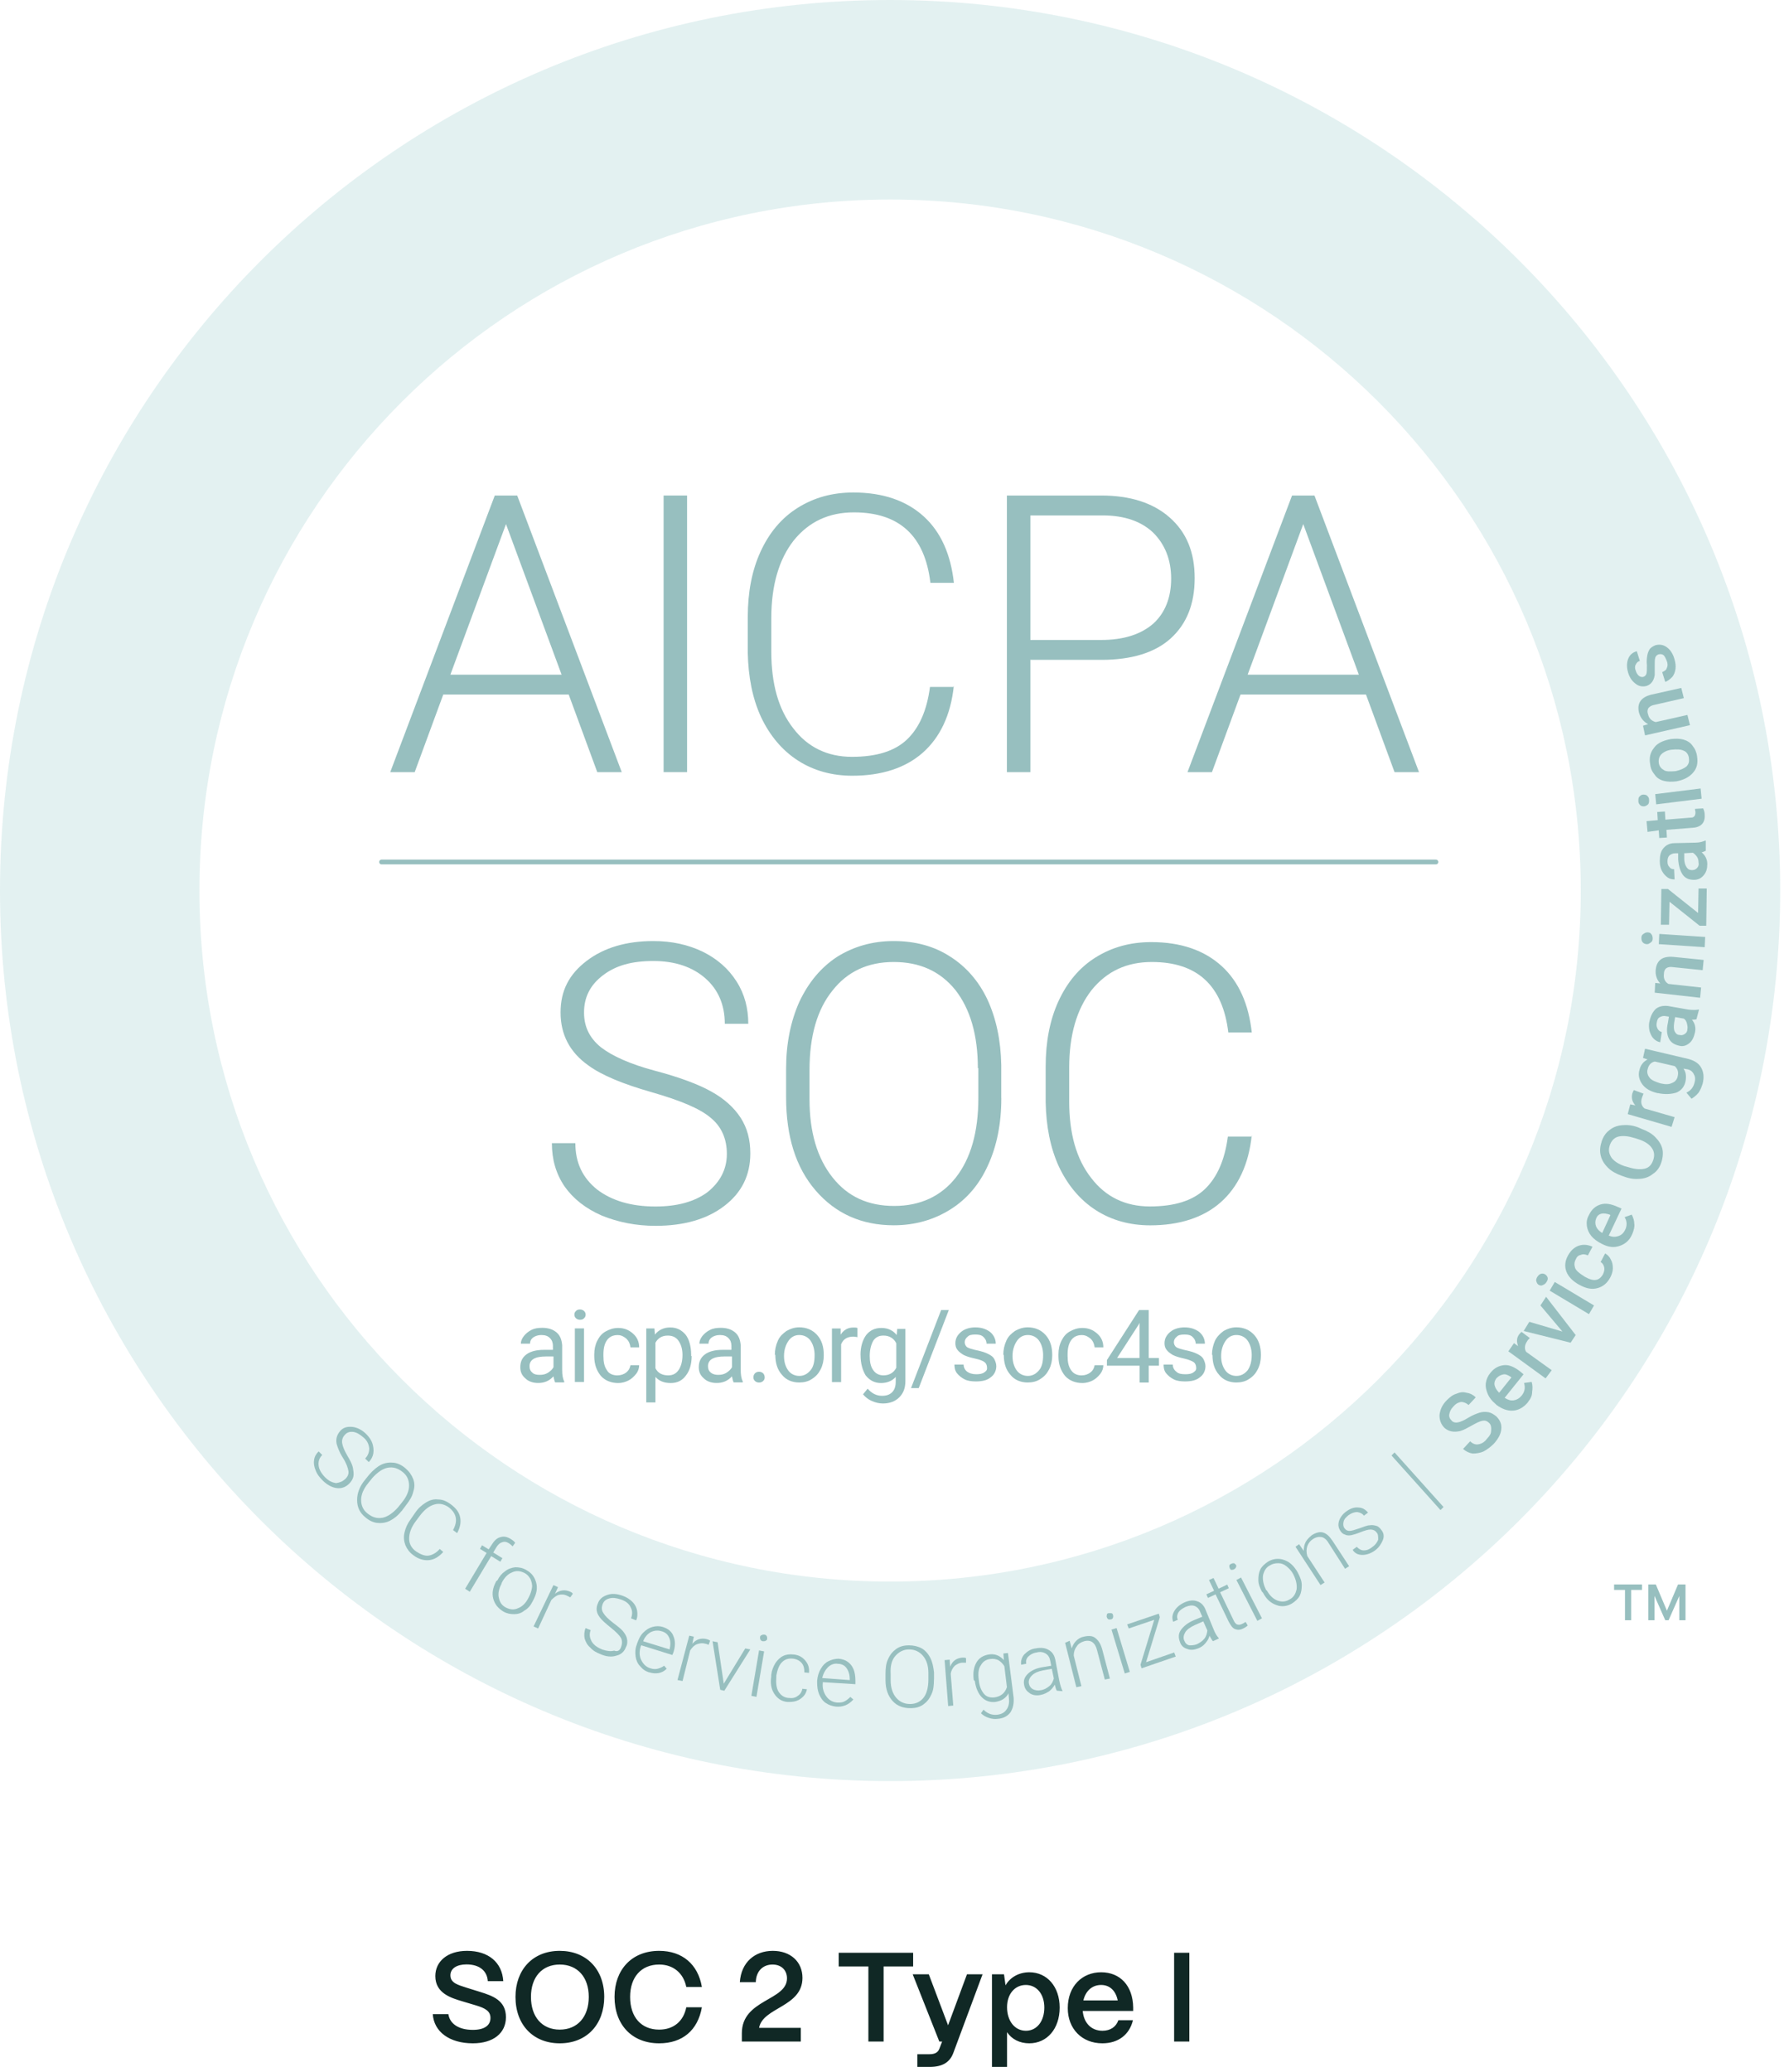 <svg width="127" height="147" viewBox="0 0 127 147" fill="none" xmlns="http://www.w3.org/2000/svg">
<path fill-rule="evenodd" clip-rule="evenodd" d="M126.375 63.187C126.375 98.087 98.083 126.375 63.187 126.375C28.292 126.375 0 98.087 0 63.187C0 28.288 28.292 0 63.187 0C98.083 0 126.375 28.292 126.375 63.187ZM112.218 63.187C112.218 90.266 90.266 112.218 63.187 112.218C36.109 112.218 14.157 90.266 14.157 63.187C14.157 36.109 36.109 14.157 63.187 14.157C90.266 14.157 112.218 36.109 112.218 63.187Z" fill="#49A6A3" fill-opacity="0.15"/>
<path d="M24.515 104.937C24.695 104.757 24.77 104.577 24.731 104.357C24.695 104.141 24.585 103.812 24.331 103.416C24.076 103.016 23.97 102.691 23.895 102.44C23.825 102.079 23.93 101.789 24.15 101.534C24.366 101.279 24.656 101.209 25.021 101.244C25.346 101.279 25.707 101.459 25.997 101.75C26.212 101.965 26.357 102.185 26.432 102.4C26.502 102.616 26.542 102.871 26.502 103.126C26.467 103.341 26.357 103.561 26.177 103.741L25.922 103.486C26.137 103.271 26.212 103.016 26.212 102.761C26.177 102.471 26.067 102.216 25.812 102C25.557 101.785 25.342 101.64 25.087 101.6C24.832 101.565 24.616 101.635 24.471 101.82C24.326 101.965 24.256 102.181 24.291 102.4C24.326 102.616 24.436 102.906 24.651 103.271C24.867 103.631 25.012 103.922 25.052 104.141C25.087 104.357 25.126 104.577 25.087 104.757C25.052 104.937 24.942 105.117 24.797 105.263C24.541 105.518 24.251 105.623 23.926 105.588C23.601 105.553 23.236 105.372 22.91 105.047C22.695 104.832 22.51 104.612 22.405 104.322C22.295 104.067 22.26 103.816 22.295 103.596C22.33 103.341 22.44 103.161 22.62 102.981L22.875 103.236C22.66 103.451 22.585 103.706 22.62 103.996C22.655 104.286 22.836 104.577 23.091 104.832C23.346 105.087 23.596 105.192 23.851 105.232C24.106 105.197 24.322 105.122 24.502 104.942L24.515 104.937Z" fill="#97BFBF"/>
<path d="M28.498 107.219C28.244 107.544 27.958 107.764 27.668 107.909C27.377 108.054 27.052 108.089 26.762 108.054C26.472 108.019 26.181 107.874 25.931 107.654C25.531 107.329 25.351 106.929 25.351 106.423C25.351 105.953 25.531 105.447 25.931 104.977L26.221 104.616C26.476 104.326 26.766 104.075 27.052 103.93C27.342 103.785 27.668 103.75 27.958 103.785C28.248 103.82 28.538 103.965 28.789 104.185C29.044 104.401 29.224 104.656 29.334 104.946C29.444 105.236 29.444 105.526 29.334 105.852C29.264 106.177 29.079 106.467 28.828 106.792L28.503 107.228L28.498 107.219ZM28.534 106.603C28.859 106.203 29.039 105.808 29.039 105.408C29.039 105.007 28.894 104.682 28.569 104.432C28.244 104.177 27.918 104.071 27.518 104.141C27.158 104.212 26.793 104.467 26.432 104.867L26.142 105.227C25.817 105.627 25.636 106.023 25.636 106.423C25.636 106.823 25.781 107.149 26.107 107.399C26.432 107.654 26.758 107.76 27.158 107.689C27.518 107.615 27.883 107.364 28.244 106.964L28.534 106.603Z" fill="#97BFBF"/>
<path d="M31.466 110.116C31.141 110.477 30.816 110.661 30.451 110.697C30.09 110.732 29.69 110.622 29.329 110.336C29.075 110.156 28.894 109.901 28.784 109.65C28.674 109.36 28.639 109.07 28.714 108.745C28.784 108.419 28.929 108.094 29.149 107.804L29.474 107.333C29.69 107.008 29.945 106.792 30.235 106.608C30.525 106.428 30.816 106.353 31.106 106.392C31.396 106.392 31.686 106.502 31.976 106.718C32.376 107.008 32.592 107.298 32.666 107.659C32.737 108.019 32.666 108.384 32.451 108.78L32.161 108.564C32.521 107.914 32.416 107.368 31.835 106.933C31.51 106.718 31.185 106.643 30.82 106.753C30.459 106.863 30.134 107.113 29.804 107.549L29.479 107.984C29.189 108.384 29.044 108.78 29.044 109.18C29.044 109.54 29.224 109.87 29.549 110.086C29.875 110.301 30.165 110.411 30.42 110.376C30.675 110.341 30.965 110.195 31.216 109.905L31.471 110.121L31.466 110.116Z" fill="#97BFBF"/>
<path d="M33.023 112.724L34.544 110.187L34.074 109.897L34.219 109.642L34.689 109.932L34.905 109.606C35.085 109.316 35.265 109.136 35.52 109.066C35.775 108.991 35.991 109.03 36.281 109.211C36.391 109.281 36.496 109.356 36.571 109.466L36.391 109.721C36.32 109.65 36.246 109.576 36.136 109.505C35.956 109.395 35.81 109.36 35.63 109.435C35.485 109.47 35.34 109.615 35.23 109.795L35.015 110.156L35.665 110.556L35.52 110.811L34.87 110.411L33.348 112.943L33.023 112.728V112.724Z" fill="#97BFBF"/>
<path d="M35.304 112.143C35.449 111.853 35.63 111.638 35.849 111.492C36.065 111.312 36.32 111.237 36.575 111.202C36.83 111.202 37.081 111.237 37.336 111.383C37.736 111.598 37.951 111.888 38.061 112.288C38.171 112.688 38.096 113.084 37.846 113.554L37.81 113.625C37.665 113.915 37.485 114.13 37.23 114.275C37.015 114.456 36.76 114.53 36.505 114.53C36.25 114.53 35.999 114.495 35.744 114.35C35.383 114.135 35.129 113.845 35.019 113.445C34.909 113.049 34.983 112.649 35.234 112.178L35.304 112.143ZM35.594 112.398C35.414 112.723 35.34 113.088 35.414 113.374C35.485 113.7 35.63 113.915 35.92 114.064C36.21 114.21 36.5 114.245 36.79 114.1C37.081 113.99 37.331 113.739 37.516 113.374L37.551 113.304C37.661 113.088 37.731 112.869 37.766 112.653C37.802 112.438 37.731 112.218 37.657 112.038C37.547 111.857 37.441 111.712 37.221 111.602C36.931 111.457 36.641 111.422 36.351 111.567C36.06 111.677 35.81 111.928 35.625 112.293L35.59 112.403L35.594 112.398Z" fill="#97BFBF"/>
<path d="M40.484 113.339C40.413 113.304 40.339 113.269 40.268 113.229C40.053 113.119 39.868 113.119 39.688 113.159C39.508 113.194 39.327 113.339 39.143 113.519L38.202 115.546L37.877 115.401L39.288 112.469L39.613 112.614L39.398 113.084C39.723 112.829 40.088 112.759 40.484 112.939C40.554 112.974 40.629 113.014 40.664 113.084L40.484 113.339Z" fill="#97BFBF"/>
<path d="M44.106 116.817C44.177 116.601 44.177 116.381 44.071 116.201C43.965 116.021 43.711 115.766 43.346 115.476C42.985 115.186 42.695 114.931 42.55 114.715C42.334 114.425 42.295 114.1 42.44 113.774C42.55 113.449 42.8 113.269 43.13 113.159C43.456 113.049 43.82 113.088 44.216 113.229C44.506 113.339 44.722 113.484 44.902 113.664C45.082 113.845 45.192 114.064 45.227 114.28C45.263 114.495 45.263 114.75 45.157 114.97L44.797 114.825C44.906 114.535 44.906 114.284 44.761 114.029C44.651 113.774 44.401 113.594 44.071 113.488C43.746 113.379 43.491 113.343 43.24 113.418C42.985 113.488 42.84 113.634 42.77 113.853C42.699 114.069 42.699 114.253 42.844 114.469C42.954 114.649 43.17 114.869 43.495 115.12C43.82 115.375 44.075 115.555 44.221 115.735C44.366 115.915 44.475 116.096 44.511 116.28C44.546 116.461 44.546 116.68 44.436 116.861C44.326 117.186 44.075 117.406 43.746 117.476C43.42 117.586 43.02 117.546 42.625 117.366C42.334 117.256 42.084 117.111 41.899 116.896C41.684 116.716 41.574 116.496 41.499 116.245C41.464 116.03 41.464 115.775 41.569 115.52L41.93 115.665C41.82 115.955 41.86 116.21 42 116.461C42.145 116.716 42.4 116.896 42.761 117.041C43.086 117.151 43.376 117.186 43.596 117.116C43.851 117.226 44.032 117.08 44.102 116.825L44.106 116.817Z" fill="#97BFBF"/>
<path d="M46.098 118.663C45.843 118.593 45.627 118.448 45.447 118.228C45.267 118.048 45.157 117.793 45.122 117.538C45.087 117.283 45.087 116.997 45.197 116.707L45.232 116.597C45.342 116.307 45.447 116.052 45.667 115.836C45.887 115.621 46.067 115.511 46.318 115.436C46.573 115.366 46.823 115.366 47.043 115.436C47.404 115.546 47.694 115.761 47.804 116.087C47.949 116.412 47.949 116.812 47.804 117.247L47.729 117.428L45.522 116.737L45.487 116.812C45.377 117.173 45.377 117.502 45.522 117.788C45.667 118.078 45.883 118.294 46.173 118.369C46.353 118.439 46.533 118.439 46.678 118.404C46.823 118.369 47.004 118.294 47.149 118.188L47.329 118.404C47.004 118.729 46.568 118.804 46.098 118.659V118.663ZM46.929 115.731C46.674 115.66 46.423 115.695 46.203 115.801C45.949 115.946 45.768 116.161 45.658 116.452L47.54 117.032V116.997C47.61 116.707 47.61 116.416 47.505 116.201C47.395 115.946 47.215 115.801 46.925 115.731H46.929Z" fill="#97BFBF"/>
<path d="M50.296 116.707C50.226 116.672 50.151 116.632 50.081 116.632C49.866 116.562 49.646 116.597 49.465 116.667C49.285 116.737 49.14 116.883 48.995 117.102L48.454 119.274L48.094 119.204L48.929 116.056L49.254 116.126L49.145 116.632C49.435 116.307 49.76 116.197 50.195 116.307C50.305 116.342 50.376 116.377 50.411 116.417L50.301 116.707H50.296Z" fill="#97BFBF"/>
<path d="M51.383 119.459L52.904 116.962L53.264 117.032L51.418 119.965L51.128 119.894L50.583 116.452L50.943 116.522L51.378 119.455L51.383 119.459Z" fill="#97BFBF"/>
<path d="M53.7 120.4L53.339 120.325L53.885 117.102L54.245 117.173L53.7 120.395V120.4ZM53.955 116.162C53.955 116.091 53.99 116.052 54.065 116.017C54.135 115.981 54.175 115.981 54.245 115.981C54.315 115.981 54.39 116.016 54.425 116.091C54.461 116.126 54.461 116.201 54.461 116.271C54.461 116.342 54.425 116.381 54.351 116.417C54.315 116.452 54.241 116.452 54.17 116.452C54.1 116.452 54.025 116.417 53.99 116.342C53.955 116.307 53.955 116.232 53.955 116.162Z" fill="#97BFBF"/>
<path d="M55.981 120.474C56.236 120.51 56.452 120.475 56.632 120.329C56.812 120.22 56.922 120.039 56.957 119.824L57.283 119.859C57.248 120.039 57.173 120.219 57.028 120.365C56.883 120.51 56.738 120.62 56.522 120.69C56.307 120.76 56.122 120.76 55.907 120.76C55.471 120.725 55.181 120.505 54.966 120.18C54.75 119.855 54.676 119.454 54.75 118.949V118.839C54.785 118.514 54.895 118.259 55.041 118.008C55.186 117.793 55.366 117.608 55.581 117.502C55.797 117.393 56.052 117.357 56.342 117.393C56.702 117.428 56.957 117.573 57.173 117.828C57.388 118.083 57.463 118.373 57.428 118.698L57.102 118.663C57.102 118.408 57.067 118.193 56.922 118.012C56.777 117.832 56.562 117.722 56.307 117.687C55.981 117.652 55.726 117.722 55.511 117.942C55.295 118.158 55.186 118.487 55.111 118.883V118.993C55.076 119.393 55.111 119.753 55.256 120.008C55.436 120.299 55.656 120.444 55.981 120.479V120.474Z" fill="#97BFBF"/>
<path d="M59.349 121.09C59.059 121.055 58.844 120.98 58.624 120.835C58.408 120.69 58.263 120.475 58.153 120.22C58.044 119.965 58.008 119.679 58.008 119.389V119.244C58.044 118.918 58.118 118.663 58.263 118.413C58.408 118.158 58.589 117.977 58.804 117.872C59.02 117.762 59.275 117.692 59.529 117.692C59.925 117.727 60.215 117.872 60.435 118.162C60.651 118.452 60.725 118.813 60.725 119.283V119.499L58.408 119.354V119.428C58.373 119.789 58.479 120.119 58.663 120.369C58.844 120.624 59.099 120.769 59.424 120.804C59.604 120.804 59.785 120.804 59.93 120.73C60.075 120.659 60.22 120.549 60.365 120.404L60.58 120.585C60.22 120.985 59.82 121.125 59.349 121.09ZM59.459 118.048C59.204 118.013 58.954 118.118 58.769 118.303C58.589 118.483 58.444 118.738 58.369 119.063L60.325 119.208V119.173C60.325 118.848 60.255 118.593 60.11 118.378C59.965 118.162 59.749 118.052 59.459 118.052V118.048Z" fill="#97BFBF"/>
<path d="M66.3 119.169C66.3 119.569 66.265 119.929 66.12 120.22C65.975 120.545 65.795 120.765 65.54 120.945C65.285 121.125 64.999 121.2 64.634 121.2C64.129 121.2 63.693 121.055 63.368 120.694C63.043 120.334 62.862 119.859 62.862 119.208V118.773C62.862 118.373 62.898 118.013 63.043 117.722C63.188 117.397 63.368 117.182 63.623 116.997C63.878 116.817 64.168 116.742 64.529 116.742C64.854 116.742 65.179 116.817 65.434 116.957C65.689 117.102 65.905 117.357 66.05 117.648C66.195 117.938 66.265 118.298 66.305 118.663V119.169H66.3ZM65.905 118.698C65.905 118.153 65.76 117.758 65.505 117.467C65.25 117.177 64.924 117.032 64.529 117.032C64.133 117.032 63.803 117.212 63.553 117.503C63.298 117.793 63.192 118.228 63.227 118.769V119.239C63.227 119.745 63.372 120.18 63.627 120.47C63.882 120.76 64.208 120.905 64.603 120.905C65.039 120.905 65.364 120.725 65.579 120.435C65.795 120.145 65.905 119.71 65.905 119.169V118.698Z" fill="#97BFBF"/>
<path d="M68.582 117.973H68.327C68.111 117.973 67.927 118.083 67.782 118.188C67.636 118.334 67.527 118.514 67.491 118.769L67.672 121.015L67.311 121.051L67.056 117.793L67.417 117.758L67.452 118.263C67.597 117.863 67.887 117.648 68.322 117.613C68.432 117.613 68.503 117.613 68.577 117.648V117.973H68.582Z" fill="#97BFBF"/>
<path d="M69.127 119.204C69.057 118.698 69.127 118.298 69.308 117.973C69.488 117.648 69.778 117.467 70.178 117.393C70.614 117.318 70.974 117.463 71.264 117.793L71.229 117.322L71.554 117.287L71.954 120.435C71.99 120.835 71.919 121.196 71.739 121.486C71.524 121.776 71.233 121.921 70.833 121.956C70.618 121.991 70.398 121.956 70.183 121.886C69.967 121.816 69.783 121.706 69.638 121.561L69.818 121.306C70.108 121.596 70.433 121.706 70.794 121.666C71.084 121.631 71.299 121.521 71.445 121.306C71.59 121.125 71.66 120.835 71.625 120.545L71.59 120.145C71.409 120.505 71.084 120.69 70.649 120.76C70.288 120.796 69.963 120.69 69.708 120.435C69.453 120.18 69.273 119.784 69.202 119.274L69.127 119.204ZM69.488 119.239C69.523 119.639 69.668 119.965 69.849 120.18C70.029 120.395 70.284 120.47 70.609 120.435C71.044 120.365 71.335 120.145 71.48 119.71L71.299 118.224C71.189 118.043 71.044 117.898 70.864 117.788C70.684 117.714 70.504 117.678 70.284 117.714C69.994 117.749 69.778 117.894 69.633 118.149C69.453 118.404 69.418 118.764 69.488 119.235V119.239Z" fill="#97BFBF"/>
<path d="M75.028 119.964C74.953 119.855 74.918 119.71 74.882 119.529C74.772 119.71 74.667 119.855 74.482 120C74.302 120.11 74.122 120.215 73.902 120.255C73.612 120.325 73.322 120.29 73.106 120.145C72.891 120 72.746 119.819 72.706 119.564C72.631 119.239 72.741 118.984 72.961 118.769C73.177 118.549 73.541 118.369 73.977 118.298L74.627 118.188L74.553 117.828C74.517 117.612 74.408 117.428 74.227 117.322C74.047 117.217 73.827 117.177 73.577 117.252C73.322 117.287 73.141 117.397 72.996 117.542C72.851 117.687 72.816 117.867 72.851 118.048L72.491 118.118C72.456 117.863 72.526 117.612 72.706 117.393C72.922 117.177 73.177 116.992 73.537 116.957C73.898 116.887 74.188 116.922 74.443 117.067C74.698 117.212 74.843 117.428 74.913 117.753L75.203 119.274C75.274 119.6 75.349 119.819 75.419 119.96V119.995L75.019 119.96L75.028 119.964ZM73.871 119.929C74.126 119.894 74.306 119.784 74.487 119.639C74.667 119.494 74.742 119.314 74.812 119.098L74.667 118.408L74.052 118.518C73.691 118.588 73.436 118.698 73.256 118.879C73.075 119.059 73.001 119.239 73.04 119.459C73.075 119.639 73.185 119.784 73.33 119.859C73.475 119.929 73.656 119.969 73.876 119.929H73.871Z" fill="#97BFBF"/>
<path d="M75.933 116.417L76.078 116.957C76.149 116.742 76.259 116.557 76.404 116.417C76.549 116.272 76.729 116.162 76.945 116.126C77.27 116.052 77.56 116.052 77.775 116.236C77.991 116.417 78.136 116.636 78.246 117.032L78.791 119.098L78.43 119.169L77.885 117.107C77.815 116.817 77.705 116.636 77.56 116.527C77.415 116.417 77.2 116.381 76.945 116.456C76.729 116.527 76.544 116.636 76.439 116.817C76.294 116.997 76.223 117.217 76.223 117.467L76.769 119.639L76.408 119.714L75.612 116.562L75.938 116.417H75.933Z" fill="#97BFBF"/>
<path d="M78.576 114.75C78.54 114.68 78.576 114.64 78.576 114.57C78.576 114.5 78.646 114.46 78.721 114.46H78.901C78.971 114.495 79.011 114.53 79.011 114.605C79.046 114.68 79.011 114.715 79.011 114.785C78.976 114.856 78.936 114.895 78.866 114.895C78.796 114.931 78.721 114.895 78.686 114.895C78.65 114.895 78.576 114.785 78.576 114.75ZM80.207 118.628L79.846 118.738L78.905 115.625L79.266 115.515L80.207 118.628Z" fill="#97BFBF"/>
<path d="M81.363 117.938L83.355 117.248L83.465 117.538L81.038 118.373L80.963 118.118L81.939 114.931L80.127 115.546L80.018 115.256L82.264 114.495L82.335 114.75L81.359 117.938H81.363Z" fill="#97BFBF"/>
<path d="M86.111 116.452C86.036 116.381 85.966 116.236 85.856 116.056C85.821 116.271 85.711 116.417 85.566 116.597C85.421 116.777 85.241 116.887 85.06 116.957C84.77 117.067 84.52 117.102 84.265 116.992C84.01 116.918 83.829 116.737 83.759 116.487C83.649 116.197 83.649 115.907 83.829 115.656C84.01 115.401 84.3 115.15 84.735 114.966L85.351 114.711L85.206 114.385C85.135 114.17 84.99 114.025 84.805 113.95C84.625 113.88 84.405 113.915 84.155 114.02C83.939 114.13 83.755 114.236 83.649 114.42C83.544 114.605 83.539 114.781 83.614 114.926L83.289 115.071C83.179 114.816 83.218 114.566 83.363 114.311C83.508 114.056 83.763 113.84 84.089 113.695C84.414 113.55 84.74 113.515 84.995 113.62C85.249 113.695 85.465 113.91 85.575 114.201L86.155 115.612C86.265 115.902 86.41 116.118 86.516 116.227V116.263L86.116 116.443L86.111 116.452ZM84.951 116.672C85.166 116.562 85.351 116.456 85.496 116.271C85.641 116.091 85.676 115.911 85.711 115.691L85.421 115.04L84.841 115.295C84.515 115.44 84.26 115.621 84.15 115.801C84.04 115.981 83.97 116.201 84.076 116.417C84.15 116.597 84.256 116.707 84.436 116.742C84.581 116.742 84.761 116.742 84.942 116.672H84.951Z" fill="#97BFBF"/>
<path d="M86.146 111.963L86.507 112.724L87.122 112.433L87.232 112.688L86.617 112.978L87.558 114.935C87.628 115.115 87.738 115.225 87.812 115.26C87.922 115.295 88.028 115.295 88.173 115.225C88.243 115.19 88.318 115.155 88.428 115.08L88.573 115.335C88.503 115.405 88.393 115.48 88.248 115.55C88.032 115.66 87.848 115.66 87.667 115.586C87.487 115.515 87.377 115.331 87.232 115.08L86.291 113.124L85.751 113.379L85.641 113.124L86.186 112.869L85.825 112.108L86.151 111.963H86.146Z" fill="#97BFBF"/>
<path d="M87.303 111.277C87.268 111.202 87.268 111.167 87.268 111.097C87.268 111.026 87.342 110.987 87.413 110.952C87.483 110.917 87.558 110.917 87.593 110.917C87.628 110.917 87.703 110.991 87.738 111.026C87.773 111.101 87.773 111.136 87.738 111.207C87.703 111.281 87.663 111.317 87.593 111.352C87.523 111.387 87.448 111.387 87.413 111.387C87.377 111.387 87.342 111.352 87.303 111.277ZM89.585 114.825L89.259 115.005L87.773 112.108L88.099 111.928L89.585 114.825Z" fill="#97BFBF"/>
<path d="M89.584 112.939C89.439 112.649 89.329 112.398 89.329 112.108C89.329 111.818 89.364 111.567 89.474 111.347C89.584 111.132 89.799 110.947 90.019 110.802C90.38 110.587 90.78 110.547 91.18 110.692C91.58 110.837 91.87 111.127 92.121 111.563L92.156 111.633C92.301 111.923 92.411 112.178 92.411 112.464C92.411 112.75 92.376 113.009 92.266 113.225C92.156 113.44 91.941 113.625 91.721 113.77C91.36 113.985 90.96 114.025 90.6 113.88C90.2 113.735 89.909 113.48 89.659 113.009L89.588 112.934L89.584 112.939ZM89.945 112.869C90.125 113.194 90.38 113.449 90.67 113.559C90.96 113.669 91.25 113.669 91.541 113.488C91.831 113.343 91.976 113.088 92.046 112.763C92.081 112.438 92.011 112.112 91.831 111.747L91.796 111.677C91.686 111.462 91.505 111.277 91.325 111.132C91.145 110.987 90.965 110.916 90.745 110.916C90.525 110.916 90.345 110.952 90.165 111.062C89.874 111.207 89.729 111.462 89.659 111.787C89.624 112.112 89.694 112.438 89.874 112.803L89.945 112.873V112.869Z" fill="#97BFBF"/>
<path d="M92.226 109.571L92.552 110.042C92.552 109.822 92.587 109.606 92.697 109.391C92.806 109.211 92.952 109.066 93.132 108.92C93.422 108.74 93.712 108.665 93.928 108.74C94.183 108.811 94.398 109.03 94.614 109.356L95.774 111.128L95.484 111.308L94.323 109.496C94.178 109.241 93.998 109.096 93.818 109.061C93.638 109.026 93.418 109.061 93.202 109.206C93.022 109.316 92.877 109.496 92.802 109.712C92.732 109.927 92.732 110.147 92.802 110.402L94.033 112.284L93.743 112.464L91.967 109.747L92.222 109.567L92.226 109.571Z" fill="#97BFBF"/>
<path d="M97.731 108.74C97.621 108.595 97.476 108.525 97.296 108.525C97.116 108.525 96.896 108.595 96.606 108.705C96.351 108.815 96.1 108.885 95.955 108.92C95.775 108.956 95.629 108.956 95.484 108.885C95.339 108.85 95.229 108.74 95.159 108.63C95.014 108.415 94.979 108.195 95.049 107.944C95.12 107.689 95.304 107.439 95.555 107.254C95.845 107.039 96.135 106.929 96.425 106.964C96.716 106.964 96.931 107.109 97.116 107.325L96.825 107.54C96.716 107.395 96.57 107.325 96.355 107.285C96.139 107.285 95.955 107.355 95.739 107.5C95.559 107.645 95.414 107.791 95.379 107.971C95.344 108.151 95.344 108.296 95.449 108.441C95.559 108.586 95.665 108.621 95.81 108.621C95.955 108.621 96.17 108.551 96.5 108.441C96.825 108.331 97.045 108.226 97.225 108.226C97.406 108.191 97.551 108.226 97.696 108.261C97.841 108.296 97.951 108.406 98.056 108.551C98.237 108.767 98.272 109.022 98.166 109.277C98.056 109.532 97.911 109.782 97.621 110.002C97.331 110.217 97.006 110.327 96.716 110.327C96.425 110.327 96.175 110.217 96.025 109.967L96.315 109.751C96.46 109.896 96.606 110.006 96.821 110.006C97.036 110.006 97.221 109.932 97.436 109.751C97.652 109.606 97.762 109.426 97.837 109.246C97.837 109.03 97.837 108.846 97.727 108.74H97.731Z" fill="#97BFBF"/>
<path d="M102.475 106.929L102.259 107.144L98.782 103.271L98.997 103.055L102.475 106.929Z" fill="#97BFBF"/>
<path d="M105.698 100.954C105.553 100.809 105.408 100.774 105.227 100.809C105.047 100.844 104.827 100.954 104.502 101.134C104.177 101.314 103.922 101.46 103.671 101.534C103.201 101.644 102.836 101.569 102.55 101.319C102.295 101.064 102.189 100.774 102.189 100.413C102.225 100.053 102.37 99.688 102.695 99.362C102.91 99.147 103.13 98.962 103.385 98.892C103.64 98.782 103.856 98.747 104.111 98.822C104.366 98.857 104.581 98.967 104.761 99.147L104.256 99.688C104.076 99.543 103.895 99.472 103.715 99.472C103.535 99.507 103.355 99.582 103.174 99.798C102.994 99.978 102.919 100.158 102.884 100.343C102.849 100.523 102.919 100.668 103.064 100.813C103.174 100.923 103.319 100.958 103.5 100.923C103.68 100.888 103.935 100.778 104.225 100.598C104.515 100.418 104.805 100.308 105.021 100.237C105.236 100.167 105.456 100.167 105.672 100.202C105.852 100.237 106.032 100.347 106.217 100.492C106.472 100.747 106.617 101.037 106.577 101.398C106.542 101.759 106.362 102.088 106.036 102.449C105.821 102.664 105.566 102.849 105.311 102.99C105.056 103.099 104.766 103.135 104.55 103.135C104.295 103.099 104.08 102.99 103.86 102.809L104.366 102.264C104.546 102.444 104.766 102.519 104.946 102.48C105.162 102.444 105.381 102.334 105.562 102.079C105.742 101.899 105.852 101.719 105.852 101.534C105.887 101.209 105.817 101.064 105.707 100.954H105.698Z" fill="#97BFBF"/>
<path d="M108.486 99.472C108.195 99.833 107.835 100.053 107.435 100.088C107.035 100.123 106.639 99.978 106.239 99.688L106.169 99.617C105.914 99.402 105.733 99.182 105.623 98.927C105.514 98.672 105.443 98.422 105.478 98.131C105.514 97.876 105.623 97.626 105.804 97.406C106.094 97.045 106.419 96.9 106.78 96.861C107.14 96.826 107.54 97.006 107.94 97.331L108.156 97.511L106.815 99.178C107.03 99.323 107.25 99.393 107.466 99.358C107.681 99.323 107.866 99.213 108.011 99.033C108.226 98.778 108.301 98.487 108.191 98.127L108.732 98.052C108.802 98.268 108.802 98.523 108.767 98.743C108.767 99.033 108.657 99.248 108.477 99.468L108.486 99.472ZM106.243 97.771C106.133 97.916 106.063 98.096 106.098 98.276C106.133 98.457 106.243 98.637 106.424 98.822L107.294 97.736L107.259 97.701C107.044 97.555 106.859 97.485 106.718 97.52C106.538 97.555 106.393 97.63 106.248 97.775L106.243 97.771Z" fill="#97BFBF"/>
<path d="M108.595 94.944C108.52 95.019 108.45 95.089 108.415 95.159C108.234 95.414 108.199 95.704 108.344 95.92L110.156 97.221L109.72 97.802L107.078 95.88L107.478 95.3L107.768 95.515C107.658 95.19 107.658 94.935 107.839 94.684C107.913 94.614 107.949 94.539 108.019 94.504L108.599 94.939L108.595 94.944Z" fill="#97BFBF"/>
<path d="M110.912 94.473L109.356 92.627L109.756 92.011L111.857 94.728L111.497 95.269L108.164 94.438L108.564 93.787L110.916 94.478L110.912 94.473Z" fill="#97BFBF"/>
<path d="M109.246 91.176C109.136 91.106 109.101 91.031 109.066 90.921C109.031 90.811 109.066 90.706 109.136 90.596C109.207 90.486 109.281 90.415 109.391 90.38C109.501 90.345 109.607 90.38 109.682 90.415C109.791 90.486 109.827 90.56 109.862 90.631C109.897 90.741 109.862 90.846 109.791 90.956C109.721 91.066 109.646 91.136 109.536 91.171C109.427 91.246 109.321 91.207 109.246 91.171V91.176ZM113.159 92.627L112.799 93.242L110.011 91.576L110.372 90.96L113.159 92.627Z" fill="#97BFBF"/>
<path d="M113.809 90.38C113.88 90.235 113.919 90.055 113.88 89.91C113.844 89.764 113.77 89.619 113.625 89.549L113.95 88.933C114.13 89.043 114.275 89.189 114.35 89.369C114.46 89.549 114.495 89.769 114.495 89.984C114.495 90.2 114.425 90.42 114.315 90.635C114.099 91.035 113.809 91.286 113.409 91.396C113.009 91.505 112.613 91.431 112.143 91.176L112.073 91.141C111.637 90.886 111.347 90.6 111.202 90.235C111.057 89.874 111.092 89.474 111.312 89.079C111.492 88.753 111.747 88.498 112.073 88.388C112.398 88.278 112.723 88.314 113.049 88.459L112.723 89.074C112.543 88.999 112.398 88.964 112.218 89.039C112.037 89.074 111.927 89.184 111.857 89.364C111.747 89.58 111.747 89.764 111.822 89.98C111.897 90.16 112.112 90.34 112.402 90.521L112.512 90.595C112.838 90.776 113.093 90.85 113.308 90.811C113.523 90.776 113.708 90.595 113.814 90.376L113.809 90.38Z" fill="#97BFBF"/>
<path d="M115.872 87.558C115.691 87.993 115.401 88.248 115.001 88.393C114.601 88.538 114.205 88.503 113.77 88.283L113.7 88.248C113.409 88.103 113.154 87.922 112.974 87.707C112.794 87.492 112.684 87.237 112.649 86.982C112.614 86.727 112.649 86.476 112.794 86.221C112.974 85.821 113.264 85.57 113.625 85.46C113.985 85.35 114.385 85.425 114.856 85.641L115.111 85.751L114.205 87.668C114.46 87.777 114.676 87.777 114.895 87.703C115.111 87.628 115.256 87.487 115.366 87.267C115.511 86.977 115.511 86.652 115.331 86.362L115.836 86.181C115.946 86.397 116.017 86.617 116.017 86.832C116.052 87.048 115.981 87.303 115.872 87.558ZM113.304 86.472C113.234 86.652 113.234 86.832 113.304 87.017C113.374 87.197 113.519 87.342 113.739 87.487L114.32 86.221L114.284 86.186C114.069 86.111 113.849 86.076 113.704 86.111C113.524 86.146 113.379 86.256 113.304 86.472Z" fill="#97BFBF"/>
<path d="M116.527 80.097C116.927 80.242 117.252 80.422 117.503 80.677C117.753 80.932 117.938 81.218 118.008 81.508C118.079 81.798 118.044 82.159 117.934 82.484C117.824 82.809 117.643 83.1 117.353 83.28C117.098 83.495 116.812 83.605 116.448 83.64C116.087 83.675 115.722 83.64 115.326 83.495L115.111 83.42C114.711 83.275 114.386 83.095 114.135 82.84C113.88 82.585 113.7 82.299 113.629 81.969C113.555 81.644 113.594 81.319 113.7 80.993C113.805 80.668 113.99 80.378 114.24 80.198C114.495 79.982 114.786 79.872 115.146 79.837C115.507 79.802 115.872 79.837 116.267 79.982L116.522 80.092L116.527 80.097ZM116.056 80.752C115.586 80.607 115.225 80.571 114.896 80.642C114.605 80.716 114.39 80.932 114.28 81.257C114.17 81.583 114.21 81.838 114.39 82.128C114.57 82.383 114.896 82.598 115.331 82.743L115.586 82.814C116.056 82.959 116.421 82.994 116.747 82.924C117.072 82.849 117.252 82.633 117.362 82.308C117.472 81.983 117.437 81.693 117.252 81.438C117.072 81.183 116.747 80.967 116.276 80.822L116.061 80.752H116.056Z" fill="#97BFBF"/>
<path d="M116.672 77.599C116.637 77.674 116.602 77.78 116.562 77.889C116.452 78.215 116.527 78.47 116.742 78.65L118.879 79.266L118.664 79.956L115.551 79.05L115.731 78.36L116.092 78.43C115.872 78.175 115.801 77.925 115.872 77.599C115.907 77.489 115.946 77.419 115.982 77.344L116.672 77.599Z" fill="#97BFBF"/>
<path d="M117.682 77.564C117.177 77.454 116.812 77.239 116.597 76.949C116.381 76.659 116.271 76.298 116.381 75.933C116.456 75.573 116.671 75.318 116.961 75.172L116.636 75.063L116.781 74.412L119.859 75.137C120.259 75.247 120.584 75.427 120.764 75.753C120.945 76.078 120.98 76.443 120.874 76.874C120.804 77.089 120.729 77.309 120.584 77.525C120.439 77.705 120.259 77.85 120.079 77.96L119.718 77.525C120.043 77.379 120.224 77.124 120.298 76.799C120.369 76.544 120.334 76.364 120.228 76.184C120.123 76.003 119.973 75.894 119.722 75.858L119.507 75.823C119.687 76.078 119.722 76.368 119.652 76.729C119.577 77.089 119.362 77.379 119.001 77.525C118.641 77.635 118.206 77.67 117.7 77.56L117.682 77.564ZM117.902 76.874C118.228 76.949 118.483 76.949 118.698 76.839C118.914 76.764 119.059 76.584 119.098 76.368C119.173 76.078 119.098 75.823 118.883 75.643L117.471 75.318C117.181 75.388 117.036 75.573 116.966 75.863C116.895 76.078 116.966 76.298 117.111 76.478C117.256 76.659 117.546 76.768 117.907 76.878L117.902 76.874Z" fill="#97BFBF"/>
<path d="M120.435 72.315C120.36 72.35 120.255 72.35 120.11 72.35C120.325 72.605 120.4 72.93 120.325 73.256C120.251 73.581 120.145 73.836 119.925 74.016C119.71 74.196 119.455 74.271 119.2 74.196C118.874 74.122 118.619 73.981 118.474 73.691C118.329 73.401 118.294 73.04 118.404 72.57L118.474 72.134L118.259 72.099C118.079 72.064 117.969 72.099 117.824 72.174C117.679 72.249 117.643 72.389 117.608 72.574C117.573 72.754 117.608 72.864 117.679 73.009C117.749 73.119 117.824 73.19 117.969 73.225L117.859 73.95C117.679 73.915 117.533 73.84 117.388 73.695C117.243 73.55 117.173 73.37 117.098 73.154C117.063 72.939 117.028 72.719 117.098 72.464C117.169 72.104 117.314 71.814 117.533 71.594C117.749 71.413 118.039 71.339 118.404 71.378L119.85 71.633C120.141 71.668 120.396 71.668 120.576 71.633H120.611L120.431 72.319L120.435 72.315ZM119.785 73.036C119.82 72.891 119.785 72.746 119.749 72.6C119.714 72.455 119.639 72.346 119.534 72.275L118.918 72.165L118.848 72.565C118.813 72.82 118.813 73.036 118.883 73.181C118.958 73.326 119.063 73.436 119.244 73.436C119.389 73.471 119.499 73.436 119.604 73.361C119.714 73.291 119.785 73.181 119.785 73.036Z" fill="#97BFBF"/>
<path d="M117.502 69.743L117.863 69.778C117.608 69.523 117.502 69.162 117.538 68.802C117.612 68.116 118.043 67.826 118.804 67.896L120.941 68.112L120.87 68.837L118.769 68.622C118.553 68.587 118.408 68.622 118.298 68.692C118.188 68.767 118.118 68.907 118.118 69.127C118.083 69.418 118.188 69.668 118.443 69.813L120.76 70.068L120.69 70.794L117.467 70.433L117.502 69.743Z" fill="#97BFBF"/>
<path d="M116.922 66.99C116.812 66.99 116.707 66.955 116.632 66.88C116.557 66.81 116.522 66.7 116.522 66.555C116.522 66.41 116.557 66.34 116.667 66.265C116.777 66.19 116.847 66.155 116.957 66.155C117.067 66.155 117.173 66.19 117.212 66.265C117.283 66.335 117.322 66.445 117.322 66.59C117.322 66.735 117.287 66.806 117.177 66.88C117.067 66.951 117.032 66.99 116.922 66.99ZM121.05 66.48L121.015 67.206L117.757 66.99L117.793 66.265L121.05 66.48Z" fill="#97BFBF"/>
<path d="M120.545 64.779L120.58 63.042H121.16L121.125 65.685H120.655L118.518 63.983L118.483 65.614H117.902L117.938 63.078H118.408L120.545 64.779Z" fill="#97BFBF"/>
<path d="M121.09 60.365C121.015 60.4 120.945 60.44 120.8 60.475C121.055 60.69 121.2 60.98 121.2 61.306C121.2 61.631 121.129 61.886 120.945 62.102C120.765 62.317 120.545 62.427 120.255 62.427C119.894 62.427 119.639 62.317 119.459 62.066C119.278 61.811 119.169 61.451 119.133 60.98V60.545H118.918C118.738 60.545 118.628 60.615 118.518 60.69C118.408 60.8 118.373 60.945 118.373 61.125C118.373 61.306 118.408 61.416 118.518 61.526C118.588 61.635 118.698 61.671 118.843 61.671L118.878 62.396C118.698 62.396 118.518 62.361 118.373 62.251C118.228 62.141 118.083 61.996 117.973 61.781C117.863 61.565 117.828 61.345 117.828 61.09C117.828 60.695 117.898 60.404 118.083 60.185C118.263 59.969 118.518 59.824 118.878 59.824L120.364 59.789C120.655 59.789 120.87 59.718 121.055 59.644H121.09V60.369V60.365ZM120.58 61.196C120.58 61.051 120.545 60.906 120.47 60.796C120.4 60.686 120.29 60.58 120.18 60.505L119.564 60.541V60.941C119.564 61.196 119.639 61.411 119.745 61.556C119.854 61.701 119.96 61.737 120.145 61.737C120.29 61.737 120.4 61.662 120.47 61.592C120.58 61.482 120.615 61.337 120.58 61.191V61.196Z" fill="#97BFBF"/>
<path d="M116.887 58.263L117.683 58.193L117.648 57.613L118.189 57.578L118.224 58.158L120.035 58.013C120.145 58.013 120.251 57.978 120.29 57.903C120.325 57.868 120.361 57.758 120.361 57.648C120.361 57.573 120.325 57.468 120.325 57.393L120.906 57.358C120.98 57.503 121.016 57.683 121.016 57.828C121.051 58.369 120.761 58.699 120.145 58.734L118.299 58.879L118.334 59.424L117.789 59.459L117.753 58.914L116.958 59.024L116.887 58.263Z" fill="#97BFBF"/>
<path d="M116.742 57.213C116.632 57.213 116.526 57.213 116.452 57.142C116.377 57.068 116.307 56.997 116.307 56.852C116.307 56.707 116.307 56.597 116.377 56.527C116.452 56.456 116.522 56.382 116.632 56.382C116.742 56.382 116.847 56.382 116.922 56.452C116.993 56.522 117.067 56.597 117.067 56.742C117.067 56.887 117.067 56.997 116.997 57.068C116.927 57.142 116.852 57.178 116.742 57.213ZM120.725 55.946L120.796 56.672L117.573 57.072L117.503 56.346L120.725 55.946Z" fill="#97BFBF"/>
<path d="M118.988 55.441C118.663 55.476 118.373 55.476 118.118 55.406C117.828 55.331 117.612 55.19 117.467 54.97C117.287 54.755 117.177 54.535 117.142 54.21C117.067 53.774 117.142 53.414 117.397 53.089C117.612 52.763 117.977 52.583 118.448 52.473L118.628 52.438C118.953 52.403 119.243 52.403 119.498 52.473C119.753 52.543 120.004 52.688 120.149 52.908C120.329 53.124 120.439 53.379 120.474 53.669C120.545 54.139 120.474 54.5 120.184 54.83C119.894 55.155 119.534 55.335 118.988 55.445V55.441ZM118.953 54.715C119.279 54.641 119.534 54.535 119.714 54.39C119.894 54.21 119.929 54.029 119.894 53.774C119.859 53.519 119.714 53.339 119.534 53.269C119.318 53.159 119.028 53.159 118.663 53.194C118.338 53.229 118.083 53.374 117.938 53.519C117.793 53.664 117.722 53.88 117.757 54.135C117.793 54.39 117.938 54.535 118.118 54.641C118.263 54.75 118.553 54.75 118.949 54.715H118.953Z" fill="#97BFBF"/>
<path d="M116.636 51.493L116.997 51.383C116.672 51.202 116.456 50.947 116.346 50.547C116.201 49.897 116.491 49.461 117.252 49.281L119.353 48.811L119.534 49.536L117.467 50.007C117.252 50.042 117.142 50.117 117.032 50.222C116.957 50.332 116.922 50.477 116.997 50.692C117.067 50.983 117.252 51.163 117.542 51.233L119.789 50.728L119.969 51.453L116.781 52.178L116.636 51.488V51.493Z" fill="#97BFBF"/>
<path d="M117.757 46.423C117.647 46.459 117.542 46.533 117.502 46.678C117.467 46.788 117.467 47.004 117.467 47.259V47.909C117.397 48.309 117.212 48.56 116.887 48.67C116.632 48.74 116.346 48.705 116.126 48.525C115.871 48.345 115.691 48.09 115.581 47.729C115.471 47.368 115.471 47.039 115.581 46.753C115.691 46.463 115.906 46.283 116.196 46.208L116.412 46.898C116.267 46.933 116.196 47.008 116.122 47.153C116.051 47.263 116.051 47.443 116.122 47.588C116.157 47.733 116.232 47.843 116.337 47.949C116.447 48.024 116.553 48.059 116.663 48.024C116.772 47.989 116.843 47.914 116.878 47.808C116.913 47.698 116.913 47.483 116.913 47.193C116.878 46.903 116.913 46.648 116.948 46.467C116.983 46.287 117.058 46.142 117.129 46.032C117.238 45.922 117.344 45.852 117.529 45.777C117.819 45.707 118.074 45.742 118.324 45.922C118.579 46.102 118.76 46.392 118.865 46.753C118.94 47.008 118.975 47.259 118.94 47.478C118.905 47.694 118.83 47.914 118.685 48.059C118.54 48.204 118.395 48.314 118.215 48.384L117.999 47.694C118.144 47.619 118.289 47.549 118.324 47.404C118.399 47.259 118.399 47.078 118.324 46.898C118.254 46.718 118.179 46.573 118.109 46.498C118.034 46.428 117.894 46.388 117.748 46.428L117.757 46.423Z" fill="#97BFBF"/>
<path d="M40.373 49.281H31.466L29.439 54.785H27.703L35.124 35.159H36.716L44.137 54.785H42.4L40.373 49.281ZM31.976 47.87H39.868L35.92 37.186L31.972 47.87H31.976Z" fill="#97BFBF"/>
<path d="M48.776 54.785H47.109V35.159H48.776V54.785Z" fill="#97BFBF"/>
<path d="M67.711 48.666C67.496 50.727 66.735 52.324 65.504 53.409C64.273 54.495 62.572 55.041 60.505 55.041C59.059 55.041 57.753 54.68 56.632 53.955C55.511 53.229 54.64 52.178 54.025 50.877C53.409 49.536 53.119 48.015 53.084 46.313V43.776C53.084 42.04 53.374 40.483 53.99 39.143C54.605 37.802 55.476 36.751 56.632 36.03C57.788 35.304 59.094 34.944 60.58 34.944C62.682 34.944 64.348 35.524 65.579 36.645C66.81 37.766 67.496 39.362 67.716 41.354H66.049C65.654 38.021 63.842 36.355 60.62 36.355C58.848 36.355 57.432 37.006 56.346 38.347C55.295 39.688 54.755 41.534 54.755 43.851V46.239C54.755 48.52 55.26 50.332 56.311 51.673C57.327 53.014 58.738 53.7 60.475 53.7C62.211 53.7 63.517 53.3 64.388 52.468C65.258 51.638 65.799 50.407 66.019 48.74H67.72V48.67L67.711 48.666Z" fill="#97BFBF"/>
<path d="M73.145 46.784V54.785H71.479V35.159H78.179C80.206 35.159 81.837 35.665 83.033 36.716C84.229 37.767 84.809 39.178 84.809 41.024C84.809 42.871 84.229 44.282 83.108 45.298C81.987 46.313 80.32 46.819 78.184 46.819H73.15V46.784H73.145ZM73.145 45.408H78.179C79.771 45.408 81.002 45.008 81.873 44.247C82.708 43.486 83.139 42.4 83.139 41.059C83.139 39.718 82.703 38.633 81.873 37.802C81.041 37.006 79.846 36.571 78.289 36.571H73.145V45.408Z" fill="#97BFBF"/>
<path d="M96.971 49.281H88.063L86.036 54.785H84.3L91.721 35.159H93.313L100.734 54.785H98.998L96.971 49.281ZM88.569 47.87H96.465L92.517 37.186L88.569 47.87Z" fill="#97BFBF"/>
<path d="M51.599 81.873C51.599 80.787 51.203 79.916 50.438 79.301C49.677 78.65 48.266 78.07 46.239 77.489C44.212 76.909 42.726 76.293 41.785 75.608C40.444 74.667 39.794 73.4 39.794 71.84C39.794 70.279 40.409 69.123 41.64 68.182C42.871 67.241 44.463 66.77 46.384 66.77C47.686 66.77 48.846 67.025 49.897 67.531C50.913 68.037 51.708 68.727 52.284 69.633C52.865 70.538 53.12 71.554 53.12 72.64H51.453C51.453 71.299 50.983 70.213 50.077 69.417C49.172 68.621 47.941 68.186 46.384 68.186C44.828 68.186 43.707 68.511 42.801 69.202C41.895 69.892 41.46 70.758 41.46 71.844C41.46 72.86 41.86 73.656 42.656 74.306C43.452 74.922 44.722 75.502 46.494 75.972C48.27 76.443 49.607 76.948 50.513 77.459C51.418 77.964 52.104 78.58 52.575 79.305C53.045 80.031 53.265 80.862 53.265 81.838C53.265 83.394 52.649 84.625 51.418 85.566C50.187 86.507 48.556 86.977 46.529 86.977C45.153 86.977 43.887 86.722 42.726 86.252C41.566 85.746 40.699 85.056 40.084 84.19C39.468 83.284 39.178 82.273 39.178 81.112H40.844C40.844 82.488 41.35 83.574 42.401 84.409C43.452 85.205 44.828 85.605 46.529 85.605C48.05 85.605 49.282 85.28 50.222 84.59C51.128 83.864 51.599 82.959 51.599 81.873Z" fill="#97BFBF"/>
<path d="M71.083 77.925C71.083 79.736 70.758 81.328 70.142 82.668C69.527 84.045 68.621 85.095 67.465 85.816C66.304 86.542 64.968 86.938 63.446 86.938C61.165 86.938 59.318 86.107 57.907 84.475C56.495 82.844 55.805 80.637 55.805 77.85V75.823C55.805 74.047 56.13 72.455 56.746 71.079C57.397 69.703 58.267 68.652 59.423 67.892C60.584 67.166 61.921 66.77 63.442 66.77C64.963 66.77 66.304 67.131 67.425 67.856C68.586 68.582 69.492 69.633 70.103 70.934C70.718 72.275 71.044 73.796 71.079 75.568V77.92L71.083 77.925ZM69.417 75.788C69.417 73.436 68.872 71.589 67.825 70.248C66.739 68.907 65.289 68.257 63.442 68.257C61.595 68.257 60.149 68.942 59.098 70.283C58.012 71.624 57.467 73.506 57.467 75.933V77.999C57.467 80.316 58.008 82.163 59.098 83.539C60.184 84.915 61.635 85.566 63.482 85.566C65.328 85.566 66.814 84.876 67.861 83.539C68.911 82.198 69.452 80.316 69.452 77.925V75.788H69.417Z" fill="#97BFBF"/>
<path d="M88.859 80.567C88.643 82.629 87.883 84.225 86.652 85.311C85.421 86.397 83.719 86.942 81.653 86.942C80.206 86.942 78.901 86.581 77.779 85.856C76.658 85.13 75.788 84.08 75.172 82.778C74.557 81.437 74.267 79.916 74.231 78.215V75.678C74.231 73.941 74.522 72.385 75.137 71.044C75.753 69.703 76.623 68.652 77.779 67.931C78.94 67.206 80.242 66.845 81.728 66.845C83.829 66.845 85.495 67.426 86.727 68.547C87.957 69.668 88.643 71.264 88.863 73.255H87.197C86.797 69.923 84.99 68.257 81.767 68.257C79.991 68.257 78.58 68.907 77.494 70.248C76.443 71.589 75.902 73.436 75.902 75.753V78.144C75.902 80.426 76.408 82.238 77.459 83.574C78.474 84.915 79.885 85.601 81.622 85.601C83.359 85.601 84.665 85.201 85.535 84.37C86.406 83.535 86.946 82.303 87.166 80.642H88.868V80.571L88.859 80.567Z" fill="#97BFBF"/>
<path d="M27.087 61.161H101.934" stroke="#97BFBF" stroke-width="0.339" stroke-linecap="round" stroke-linejoin="round"/>
<path d="M39.398 98.056C39.362 97.982 39.327 97.841 39.288 97.656C38.998 97.982 38.637 98.127 38.202 98.127C37.841 98.127 37.511 98.017 37.296 97.802C37.041 97.582 36.935 97.331 36.935 97.006C36.935 96.606 37.081 96.315 37.371 96.1C37.661 95.88 38.096 95.775 38.637 95.775H39.252V95.484C39.252 95.269 39.182 95.084 39.037 94.939C38.892 94.794 38.712 94.724 38.422 94.724C38.206 94.724 37.986 94.794 37.841 94.904C37.696 95.014 37.626 95.159 37.626 95.339H36.975C36.975 95.159 37.045 94.979 37.191 94.794C37.336 94.614 37.516 94.469 37.731 94.359C37.947 94.249 38.202 94.214 38.492 94.214C38.927 94.214 39.252 94.324 39.508 94.539C39.763 94.755 39.868 95.045 39.908 95.445V97.181C39.908 97.542 39.943 97.797 40.053 98.013V98.083H39.402V98.048L39.398 98.056ZM38.312 97.551C38.527 97.551 38.712 97.516 38.892 97.406C39.072 97.296 39.217 97.151 39.292 97.006V96.245H38.786C37.991 96.245 37.591 96.46 37.591 96.935C37.591 97.151 37.661 97.296 37.806 97.406C37.916 97.516 38.096 97.551 38.312 97.551Z" fill="#97BFBF"/>
<path d="M40.774 93.278C40.774 93.168 40.809 93.097 40.884 93.022C40.954 92.948 41.029 92.913 41.174 92.913C41.284 92.913 41.389 92.948 41.464 93.022C41.535 93.097 41.574 93.168 41.574 93.278C41.574 93.387 41.539 93.458 41.464 93.532C41.394 93.607 41.319 93.642 41.174 93.642C41.064 93.642 40.959 93.607 40.884 93.532C40.813 93.462 40.774 93.387 40.774 93.278ZM41.46 98.057H40.809V94.254H41.46V98.057Z" fill="#97BFBF"/>
<path d="M43.851 97.586C44.067 97.586 44.287 97.516 44.467 97.371C44.647 97.225 44.722 97.045 44.757 96.865H45.373C45.373 97.08 45.302 97.3 45.157 97.481C45.012 97.661 44.832 97.841 44.612 97.951C44.397 98.061 44.142 98.131 43.886 98.131C43.381 98.131 42.946 97.951 42.656 97.626C42.365 97.265 42.185 96.83 42.185 96.214V96.104C42.185 95.744 42.255 95.414 42.401 95.128C42.546 94.838 42.726 94.623 42.981 94.478C43.236 94.333 43.526 94.223 43.886 94.223C44.322 94.223 44.647 94.368 44.937 94.623C45.227 94.878 45.373 95.203 45.373 95.599H44.757C44.722 95.344 44.647 95.163 44.467 94.983C44.287 94.838 44.106 94.728 43.851 94.728C43.526 94.728 43.271 94.838 43.091 95.089C42.91 95.344 42.836 95.669 42.836 96.104V96.214C42.836 96.65 42.906 96.975 43.091 97.23C43.236 97.485 43.526 97.59 43.851 97.59V97.586Z" fill="#97BFBF"/>
<path d="M49.101 96.21C49.101 96.79 48.956 97.261 48.7 97.586C48.446 97.947 48.085 98.131 47.615 98.131C47.144 98.131 46.784 97.986 46.529 97.696V99.507H45.878V94.258H46.458L46.493 94.693C46.748 94.368 47.109 94.188 47.579 94.188C48.05 94.188 48.375 94.368 48.665 94.693C48.92 95.019 49.065 95.524 49.065 96.144V96.214H49.101V96.21ZM48.45 96.14C48.45 95.704 48.34 95.379 48.16 95.124C47.98 94.869 47.724 94.764 47.399 94.764C46.999 94.764 46.709 94.944 46.529 95.269V97.081C46.709 97.441 47.034 97.586 47.434 97.586C47.76 97.586 47.975 97.476 48.16 97.226C48.34 96.971 48.45 96.61 48.45 96.14Z" fill="#97BFBF"/>
<path d="M52.069 98.056C52.033 97.982 51.998 97.841 51.959 97.656C51.668 97.982 51.308 98.127 50.873 98.127C50.512 98.127 50.182 98.017 49.967 97.802C49.712 97.582 49.606 97.331 49.606 97.006C49.606 96.606 49.752 96.315 50.042 96.1C50.332 95.88 50.767 95.775 51.308 95.775H51.923V95.484C51.923 95.269 51.853 95.084 51.708 94.939C51.563 94.794 51.383 94.724 51.093 94.724C50.877 94.724 50.657 94.794 50.512 94.904C50.367 95.014 50.297 95.159 50.297 95.339H49.646C49.646 95.159 49.721 94.979 49.861 94.794C50.007 94.614 50.187 94.469 50.407 94.359C50.622 94.249 50.877 94.214 51.167 94.214C51.602 94.214 51.928 94.324 52.183 94.539C52.438 94.755 52.543 95.045 52.583 95.445V97.181C52.583 97.542 52.618 97.797 52.728 98.013V98.083H52.077V98.048L52.069 98.056ZM50.983 97.551C51.202 97.551 51.383 97.516 51.563 97.406C51.743 97.296 51.888 97.151 51.963 97.006V96.245H51.457C50.662 96.245 50.261 96.46 50.261 96.935C50.261 97.151 50.332 97.296 50.477 97.406C50.622 97.516 50.802 97.551 50.983 97.551Z" fill="#97BFBF"/>
<path d="M53.484 97.731C53.484 97.621 53.52 97.516 53.594 97.441C53.665 97.366 53.775 97.331 53.885 97.331C53.994 97.331 54.1 97.366 54.175 97.441C54.245 97.511 54.285 97.621 54.285 97.731C54.285 97.841 54.249 97.911 54.175 97.986C54.1 98.061 53.994 98.096 53.885 98.096C53.775 98.096 53.669 98.061 53.594 97.986C53.524 97.916 53.484 97.841 53.484 97.731Z" fill="#97BFBF"/>
<path d="M55.006 96.14C55.006 95.779 55.076 95.449 55.221 95.124C55.366 94.799 55.582 94.618 55.837 94.434C56.092 94.289 56.378 94.179 56.742 94.179C57.248 94.179 57.683 94.359 58.009 94.724C58.334 95.085 58.479 95.555 58.479 96.135V96.171C58.479 96.531 58.409 96.856 58.264 97.147C58.119 97.437 57.938 97.652 57.648 97.837C57.393 98.017 57.068 98.092 56.742 98.092C56.237 98.092 55.802 97.912 55.511 97.547C55.186 97.186 55.041 96.716 55.041 96.135H55.006V96.14ZM55.657 96.21C55.657 96.645 55.767 96.971 55.947 97.226C56.127 97.481 56.417 97.626 56.742 97.626C57.068 97.626 57.323 97.481 57.538 97.226C57.754 96.971 57.828 96.61 57.828 96.14C57.828 95.74 57.718 95.379 57.538 95.124C57.358 94.869 57.068 94.724 56.742 94.724C56.417 94.724 56.162 94.869 55.982 95.124C55.802 95.379 55.657 95.74 55.657 96.21Z" fill="#97BFBF"/>
<path d="M60.906 94.873C60.796 94.873 60.69 94.838 60.58 94.838C60.145 94.838 59.855 95.018 59.71 95.383V98.065H59.059V94.262H59.675V94.698C59.89 94.372 60.18 94.192 60.58 94.192C60.69 94.192 60.796 94.192 60.87 94.227V94.878H60.906V94.873Z" fill="#97BFBF"/>
<path d="M61.086 96.14C61.086 95.559 61.231 95.089 61.486 94.728C61.776 94.368 62.137 94.223 62.572 94.223C63.042 94.223 63.403 94.403 63.658 94.728L63.693 94.293H64.273V97.986C64.273 98.492 64.128 98.857 63.838 99.147C63.548 99.437 63.148 99.582 62.678 99.582C62.387 99.582 62.137 99.512 61.882 99.402C61.627 99.292 61.411 99.112 61.266 98.931L61.592 98.531C61.882 98.857 62.207 99.037 62.607 99.037C62.932 99.037 63.152 98.962 63.333 98.782C63.513 98.602 63.588 98.347 63.588 98.021V97.696C63.333 97.986 62.972 98.131 62.537 98.131C62.102 98.131 61.741 97.951 61.451 97.586C61.235 97.225 61.09 96.755 61.09 96.14H61.086ZM61.741 96.21C61.741 96.645 61.811 96.971 61.996 97.225C62.176 97.481 62.431 97.586 62.721 97.586C63.121 97.586 63.447 97.406 63.627 97.045V95.309C63.447 94.948 63.121 94.763 62.721 94.763C62.396 94.763 62.176 94.873 61.996 95.124C61.851 95.379 61.741 95.74 61.741 96.21Z" fill="#97BFBF"/>
<path d="M65.214 98.492H64.673L66.81 92.952H67.355L65.219 98.492H65.214Z" fill="#97BFBF"/>
<path d="M70.068 97.045C70.068 96.865 69.998 96.72 69.888 96.645C69.743 96.535 69.527 96.465 69.197 96.39C68.872 96.32 68.617 96.245 68.402 96.135C68.221 96.025 68.076 95.92 67.966 95.775C67.856 95.63 67.821 95.484 67.821 95.304C67.821 94.979 67.966 94.724 68.221 94.508C68.476 94.293 68.837 94.183 69.237 94.183C69.672 94.183 69.998 94.293 70.288 94.508C70.543 94.724 70.688 95.014 70.688 95.339H70.037C70.037 95.159 69.967 95.014 69.822 94.869C69.677 94.724 69.496 94.689 69.241 94.689C68.986 94.689 68.806 94.724 68.701 94.834C68.555 94.944 68.485 95.089 68.485 95.234C68.485 95.379 68.555 95.524 68.665 95.594C68.775 95.665 69.026 95.74 69.351 95.81C69.677 95.88 69.932 95.955 70.147 96.065C70.362 96.175 70.508 96.28 70.582 96.425C70.653 96.57 70.727 96.751 70.727 96.931C70.727 97.256 70.582 97.546 70.327 97.727C70.072 97.942 69.712 98.017 69.277 98.017C68.986 98.017 68.696 97.982 68.481 97.872C68.265 97.762 68.081 97.617 67.936 97.437C67.79 97.256 67.755 97.037 67.755 96.821H68.406C68.406 97.037 68.516 97.221 68.661 97.327C68.806 97.437 69.022 97.507 69.312 97.507C69.567 97.507 69.747 97.472 69.892 97.362C70.037 97.252 70.072 97.217 70.072 97.037L70.068 97.045Z" fill="#97BFBF"/>
<path d="M71.224 96.14C71.224 95.779 71.294 95.449 71.44 95.124C71.585 94.799 71.8 94.618 72.055 94.434C72.31 94.289 72.6 94.179 72.961 94.179C73.466 94.179 73.902 94.359 74.227 94.724C74.552 95.085 74.697 95.555 74.697 96.135V96.171C74.697 96.531 74.627 96.856 74.482 97.147C74.337 97.437 74.157 97.652 73.867 97.837C73.612 98.017 73.286 98.092 72.961 98.092C72.455 98.092 72.02 97.912 71.73 97.547C71.404 97.186 71.259 96.716 71.259 96.135H71.224V96.14ZM71.879 96.21C71.879 96.645 71.989 96.971 72.169 97.226C72.35 97.481 72.64 97.626 72.965 97.626C73.29 97.626 73.546 97.481 73.761 97.226C73.976 96.971 74.051 96.61 74.051 96.14C74.051 95.74 73.941 95.379 73.761 95.124C73.581 94.869 73.29 94.724 72.965 94.724C72.64 94.724 72.385 94.869 72.205 95.124C72.024 95.379 71.879 95.74 71.879 96.21Z" fill="#97BFBF"/>
<path d="M76.804 97.586C77.019 97.586 77.239 97.516 77.419 97.371C77.6 97.225 77.674 97.045 77.71 96.865H78.325C78.325 97.08 78.251 97.3 78.11 97.481C77.965 97.661 77.784 97.841 77.565 97.951C77.349 98.061 77.094 98.131 76.839 98.131C76.334 98.131 75.898 97.951 75.608 97.626C75.318 97.265 75.138 96.83 75.138 96.214V96.104C75.138 95.744 75.208 95.414 75.353 95.128C75.498 94.838 75.678 94.623 75.933 94.478C76.189 94.333 76.479 94.223 76.839 94.223C77.274 94.223 77.6 94.368 77.89 94.623C78.18 94.878 78.325 95.203 78.325 95.599H77.71C77.674 95.344 77.6 95.163 77.419 94.983C77.239 94.838 77.059 94.728 76.804 94.728C76.479 94.728 76.224 94.838 76.043 95.089C75.863 95.344 75.788 95.669 75.788 96.104V96.214C75.788 96.65 75.859 96.975 76.043 97.23C76.224 97.485 76.479 97.59 76.804 97.59V97.586Z" fill="#97BFBF"/>
<path d="M81.548 96.355H82.273V96.9H81.548V98.096H80.897V96.9H78.58V96.5L80.862 92.952H81.548V96.355ZM79.301 96.355H80.893V93.858L80.822 94.003L79.301 96.355Z" fill="#97BFBF"/>
<path d="M84.915 97.045C84.915 96.865 84.845 96.72 84.735 96.645C84.625 96.57 84.374 96.465 84.045 96.39C83.719 96.32 83.464 96.245 83.249 96.135C83.069 96.025 82.924 95.92 82.814 95.775C82.704 95.63 82.668 95.484 82.668 95.304C82.668 94.979 82.814 94.724 83.069 94.508C83.324 94.293 83.684 94.183 84.084 94.183C84.519 94.183 84.845 94.293 85.135 94.508C85.39 94.724 85.535 95.014 85.535 95.339H84.884C84.884 95.159 84.814 95.014 84.669 94.869C84.524 94.724 84.344 94.689 84.089 94.689C83.834 94.689 83.653 94.724 83.548 94.834C83.403 94.944 83.332 95.089 83.332 95.234C83.332 95.379 83.407 95.524 83.513 95.594C83.623 95.665 83.873 95.74 84.198 95.81C84.524 95.88 84.779 95.955 84.994 96.065C85.21 96.175 85.355 96.28 85.43 96.425C85.5 96.57 85.575 96.751 85.575 96.931C85.575 97.256 85.43 97.546 85.174 97.727C84.919 97.942 84.559 98.017 84.124 98.017C83.834 98.017 83.543 97.982 83.328 97.872C83.112 97.762 82.928 97.617 82.783 97.437C82.638 97.256 82.603 97.037 82.603 96.821H83.253C83.253 97.037 83.363 97.221 83.508 97.327C83.653 97.472 83.869 97.507 84.159 97.507C84.414 97.507 84.594 97.472 84.739 97.362C84.884 97.252 84.919 97.217 84.919 97.037L84.915 97.045Z" fill="#97BFBF"/>
<path d="M86.037 96.14C86.037 95.779 86.111 95.449 86.252 95.124C86.397 94.834 86.613 94.618 86.868 94.434C87.123 94.289 87.413 94.179 87.773 94.179C88.279 94.179 88.714 94.359 89.04 94.724C89.365 95.085 89.51 95.555 89.51 96.135V96.171C89.51 96.531 89.44 96.856 89.294 97.147C89.149 97.437 88.969 97.652 88.679 97.837C88.424 98.017 88.099 98.092 87.773 98.092C87.268 98.092 86.832 97.912 86.542 97.547C86.217 97.186 86.072 96.716 86.072 96.135H86.037V96.14ZM86.687 96.21C86.687 96.645 86.797 96.971 86.978 97.226C87.158 97.481 87.448 97.626 87.773 97.626C88.099 97.626 88.354 97.481 88.569 97.226C88.749 96.971 88.859 96.61 88.859 96.14C88.859 95.74 88.749 95.379 88.569 95.124C88.389 94.869 88.099 94.724 87.773 94.724C87.448 94.724 87.193 94.869 87.013 95.124C86.832 95.379 86.687 95.74 86.687 96.21Z" fill="#97BFBF"/>
<path d="M118.215 114.961L117.094 112.425H117.547L118.334 114.284L119.121 112.425H119.574L118.452 114.961H118.219H118.215ZM117.01 114.961V112.425H117.45V114.961H117.01ZM119.213 114.961V112.425H119.653V114.961H119.213ZM115.357 114.961V112.649H115.797V114.961H115.357ZM114.583 112.811V112.425H116.566V112.811H114.583Z" fill="#97BFBF"/>
<path d="M33.567 144.98C31.911 144.98 30.804 144.161 30.723 142.91H31.83C31.929 143.594 32.559 144.026 33.567 144.026C34.386 144.026 34.818 143.711 34.818 143.18C34.818 142.685 34.431 142.487 33.819 142.298L32.793 141.992C32.055 141.767 30.903 141.443 30.903 140.21C30.903 139.175 31.758 138.419 33.153 138.419C34.674 138.419 35.646 139.238 35.727 140.57H34.629C34.584 139.859 34.062 139.382 33.117 139.382C32.424 139.382 31.974 139.67 31.974 140.156C31.974 140.705 32.523 140.84 33.135 141.038L34.089 141.335C34.98 141.614 35.916 141.938 35.916 143.126C35.916 144.269 35.007 144.98 33.567 144.98ZM39.735 144.98C37.872 144.98 36.594 143.693 36.594 141.686C36.594 139.778 37.8 138.419 39.735 138.419C41.607 138.419 42.894 139.706 42.894 141.686C42.894 143.612 41.679 144.98 39.735 144.98ZM37.692 141.686C37.692 143.108 38.484 144.008 39.735 144.008C40.995 144.008 41.796 143.108 41.796 141.686C41.796 140.282 40.995 139.391 39.735 139.391C38.484 139.391 37.692 140.282 37.692 141.686ZM46.793 144.98C44.858 144.98 43.625 143.657 43.625 141.686C43.625 139.778 44.831 138.419 46.793 138.419C48.431 138.419 49.556 139.373 49.826 140.984H48.719C48.521 139.994 47.792 139.391 46.793 139.391C45.524 139.391 44.732 140.282 44.732 141.686C44.732 143.126 45.524 144.008 46.793 144.008C47.81 144.008 48.521 143.423 48.719 142.424H49.826C49.538 144.062 48.44 144.98 46.793 144.98ZM52.664 144.26C52.664 141.848 55.868 141.965 55.868 140.372C55.868 139.787 55.463 139.391 54.842 139.391C54.185 139.391 53.672 139.832 53.654 140.642H52.52C52.619 139.22 53.591 138.419 54.86 138.419C56.12 138.419 56.966 139.193 56.966 140.336C56.966 142.415 54.149 142.415 53.888 143.882H56.849V144.854H52.664V144.26ZM61.646 144.854V139.526H59.54V138.554H64.823V139.526H62.726V144.854H61.646ZM65.125 146.654V145.754H65.989C66.385 145.754 66.601 145.61 66.691 145.349L66.88 144.854H66.682L64.792 140.084H65.935L67.303 143.702L68.644 140.084H69.751L67.672 145.673C67.429 146.312 66.925 146.654 65.989 146.654H65.125ZM70.419 146.654V140.084H71.274L71.382 140.867C71.697 140.309 72.318 139.94 73.074 139.94C74.334 139.94 75.225 140.966 75.225 142.442C75.225 143.945 74.334 144.98 73.065 144.98C72.381 144.98 71.814 144.683 71.49 144.188V146.654H70.419ZM71.49 142.415C71.49 143.396 72.039 144.089 72.831 144.089C73.605 144.089 74.136 143.414 74.136 142.442C74.136 141.497 73.605 140.84 72.822 140.84C72.039 140.84 71.49 141.488 71.49 142.415ZM78.257 144.98C76.799 144.98 75.8 143.945 75.8 142.487C75.8 140.912 76.835 139.94 78.167 139.94C79.517 139.94 80.417 140.885 80.444 142.433V142.685H76.862C76.934 143.522 77.456 144.089 78.266 144.089C78.815 144.089 79.229 143.819 79.391 143.342H80.426C80.183 144.368 79.382 144.98 78.257 144.98ZM76.907 141.938H79.346C79.211 141.254 78.788 140.84 78.167 140.84C77.537 140.84 77.069 141.254 76.907 141.938ZM83.35 144.854V138.554H84.43V144.854H83.35Z" fill="#102825"/>
</svg>
